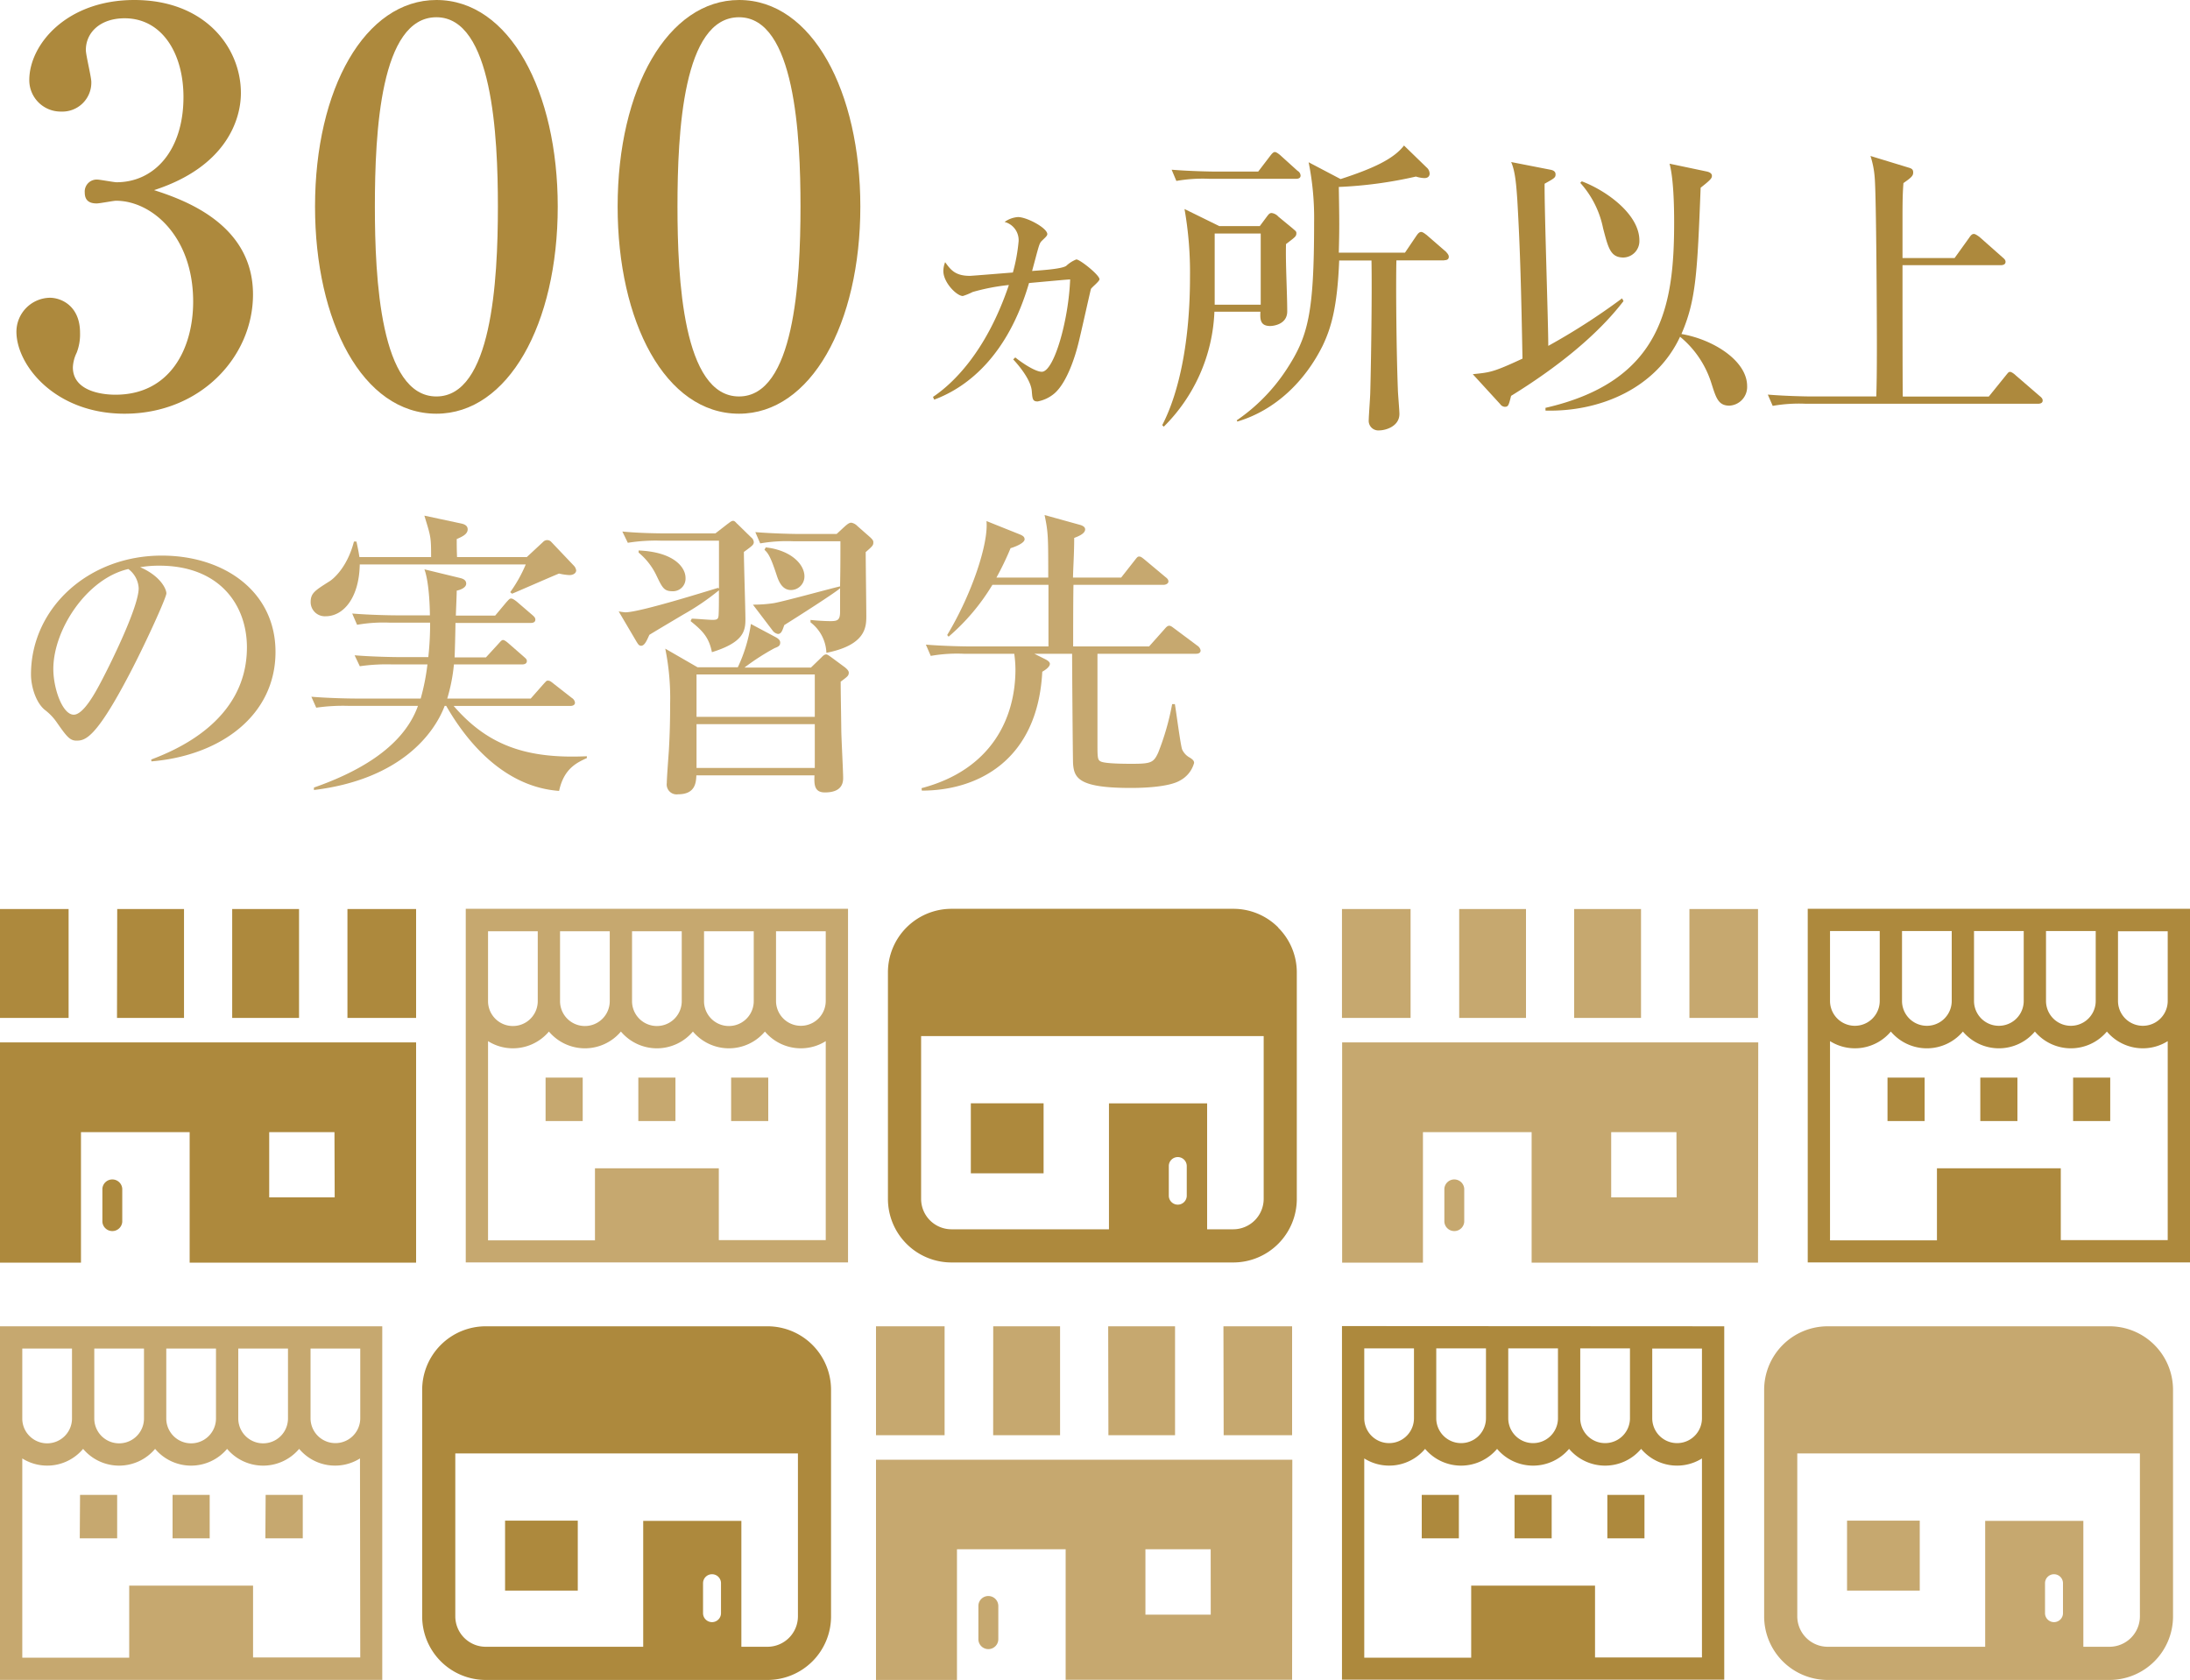 <svg xmlns="http://www.w3.org/2000/svg" viewBox="0 0 400 306.87"><defs><style>.cls-1{fill:#ad893d;}.cls-2{fill:#c6a86f;}</style></defs><g id="レイヤー_2" data-name="レイヤー 2"><g id="text"><path class="cls-1" d="M46.21,53.79c0,11.43-9.66,21.78-23.45,21.78C10.05,75.57,3,66.7,3,60.59a6.22,6.22,0,0,1,6.1-6.2c2.07,0,5.52,1.47,5.52,6.4A9.24,9.24,0,0,1,14,64.44a6.69,6.69,0,0,0-.69,2.66c0,4.13,4.83,5,7.78,5,10,0,14.19-8.47,14.19-17,0-11.93-7.58-18.43-14.09-18.43-.49,0-2.95.49-3.54.49-1.28,0-2.17-.49-2.17-2a2.19,2.19,0,0,1,2.26-2.36c.5,0,3.06.49,3.55.49,6.9,0,12.22-5.81,12.22-15.57,0-8-3.94-14.38-10.74-14.38-4.43,0-7.09,2.56-7.09,5.81,0,.89,1,4.93,1,5.82a5.29,5.29,0,0,1-5.52,5.41,5.73,5.73,0,0,1-5.81-5.71C5.32,8.18,12.12,0,24.53,0,37.44,0,44,8.67,44,17c0,4.92-2.76,13.49-15.86,17.73C33.79,36.55,46.21,41,46.21,53.79Z"/><path class="cls-1" d="M101.87,37.74c0,21.47-9.06,37.83-22.16,37.83-13.5,0-22.17-16.85-22.17-37.83C57.54,16.16,66.7,0,79.71,0,93.11,0,101.87,16.75,101.87,37.74Zm-33.4,0c0,13.1,1,34.68,11.24,34.68,10.05,0,11.23-20.89,11.23-34.68,0-12.91-1-34.59-11.23-34.59S68.47,24.14,68.47,37.74Z"/><path class="cls-1" d="M157.14,37.74c0,21.47-9.06,37.83-22.16,37.83-13.5,0-22.17-16.85-22.17-37.83C112.81,16.16,122,0,135,0,148.38,0,157.14,16.75,157.14,37.74Zm-33.4,0c0,13.1,1,34.68,11.24,34.68,10.05,0,11.23-20.89,11.23-34.68,0-12.91-1-34.59-11.23-34.59S123.74,24.14,123.74,37.74Z"/><path class="cls-1" d="M185.44,65.29c1.45,1.17,3.73,2.62,4.84,2.62,2.23,0,4.9-9.41,5.18-16.87-.83.05-1.5.11-7.51.66C184.16,64.68,177,70.63,170.63,73l-.22-.5c3.34-2.23,9.63-7.91,13.86-20.44a38.33,38.33,0,0,0-6.62,1.28,11.23,11.23,0,0,1-1.79.73c-1.11,0-3.56-2.45-3.56-4.57a4.45,4.45,0,0,1,.33-1.61c1,1.39,1.84,2.5,4.51,2.5.39,0,7-.55,7.86-.61a31.64,31.64,0,0,0,1.05-5.73,3.44,3.44,0,0,0-2.56-3.51,4.74,4.74,0,0,1,2.45-.89c1.62,0,5.35,2,5.35,3.12,0,.33-.5.72-1,1.22s-.5.78-1.78,5.51c1.28-.11,5.4-.33,6.24-.94a5.85,5.85,0,0,1,1.84-1.17c.66,0,4.23,2.84,4.23,3.62,0,.39-1.45,1.5-1.56,1.78s-1.95,8.68-2.39,10.3c-.34,1.33-1.79,6.57-4.24,8.74a6.6,6.6,0,0,1-3.11,1.5c-.9,0-.95-.44-1.06-1.83-.11-1.84-1.9-4.24-3.4-5.85Z"/><path class="cls-1" d="M234.89,44.58c-.11,3.39.22,8.91.22,12.3,0,2.45-2.67,2.67-3.11,2.67-1.9,0-1.84-1.33-1.79-2.61h-8.4a31.3,31.3,0,0,1-9.25,21l-.28-.28c3.18-6.12,5.07-15.65,5.07-27a66.94,66.94,0,0,0-1-12.48l6.35,3.12h7.4l1.28-1.72c.34-.45.5-.67.89-.67a2,2,0,0,1,1.23.67l2.56,2.11c.56.5.72.56.72.89C236.78,43.19,236.56,43.3,234.89,44.58Zm1.84-11.92H220.86a27.8,27.8,0,0,0-6,.39L214,31c3.39.28,7.29.34,7.9.34h7.91l2.17-2.84c.39-.51.61-.73.89-.73s.89.5,1,.61L237,31.21a1.06,1.06,0,0,1,.55.84C237.56,32.55,237.12,32.66,236.73,32.66Zm-6.46,10h-8.41v13h8.41Zm33.52,4.9h-8.74c-.11,4.56,0,16.76.27,23.61,0,.61.28,3.73.28,4.45,0,2.23-2.45,3-3.73,3A1.75,1.75,0,0,1,250,76.7c0-.72.28-4.34.28-5.12.16-5.9.33-18.37.22-24h-5.9c-.34,8.63-1.5,12.36-3,15.53C238.4,69.58,233,74.92,226,77l-.11-.22a33.41,33.41,0,0,0,9.13-9.35c3.9-6,5-10.14,5-26.79a51.62,51.62,0,0,0-1-11l5.84,3.07c6-1.95,9.69-3.68,11.58-6.13l4.12,4a1.52,1.52,0,0,1,.56,1.17c0,.11-.05.78-.95.78a5.59,5.59,0,0,1-1.55-.28,77.32,77.32,0,0,1-14.09,1.9c.11,6.79.11,7.51,0,12h12.09l2.11-3.12c.23-.33.5-.66.84-.66s.83.44,1,.55L264.12,46c.17.23.5.51.5.9C264.62,47.47,264.12,47.53,263.79,47.53Z"/><path class="cls-1" d="M296.53,55C291.75,61.23,284.4,67.13,276,72.31c-.44,1.72-.5,2-1.16,2a1.11,1.11,0,0,1-.84-.5l-5-5.46c3.17-.33,3.67-.33,9.08-2.84-.23-12-.4-19.6-.95-29.06-.17-2.34-.34-5.12-1.12-6.85L283.17,31c.34.06.95.22.95.84s-.22.72-2,1.72c-.05,4.74.67,25.39.67,29.62a118.85,118.85,0,0,0,13.48-8.68Zm15.26-23.66c.45.11.89.33.89.77s-.22.73-2.06,2.18c-.61,15.53-.83,20.54-3.51,26.72,5.85,1,12,4.9,12,9.52a3.42,3.42,0,0,1-3.23,3.57c-2.06,0-2.45-1.45-3.29-4.07a17.93,17.93,0,0,0-5.73-8.52C302.44,71,292.14,75.26,282.28,75v-.5c21.38-4.9,23.5-18.82,23.5-33.91,0-3-.11-8-.84-10.69Zm-22.88,1.78c4.45,1.67,10.52,6,10.52,10.8a3,3,0,0,1-2.9,3.12c-2.39,0-2.78-1.73-3.73-5.35a17.51,17.51,0,0,0-4.17-8.29Z"/><path class="cls-1" d="M372.27,73.75H329.78a27.86,27.86,0,0,0-6,.39l-.89-2.06c3.34.28,7.29.34,7.9.34H342.7c.06-1.79.11-4.29.11-9.19,0-5.46-.11-27.23-.39-30.68a16.68,16.68,0,0,0-.78-4.06l6.91,2.11c.61.17.89.34.89.89s-.17.84-1.78,1.95c-.12,1.62-.17,2.73-.17,6.24v7.46H357l2.68-3.73c.44-.67.66-.67.89-.67s.78.39,1,.56L365.75,47c.34.28.56.5.56.83,0,.5-.5.61-.89.61H347.49c0,2,0,22.78.05,24h15.71l3.06-3.79c.5-.61.55-.72.83-.72s.84.44,1,.61l4.39,3.79c.34.27.56.5.56.83C373.1,73.64,372.6,73.75,372.27,73.75Z"/><path class="cls-2" d="M27.62,138.74c4.06-1.56,17.48-6.85,17.48-20.49,0-7.74-5-14.92-16-14.92a20.23,20.23,0,0,0-3.5.28c3.73,1.61,4.79,4,4.79,4.78s-4.12,9.86-7.19,15.59c-5.79,10.92-7.68,11.31-9.24,11.31-1.23,0-1.84-.84-3.56-3.29a9.89,9.89,0,0,0-2.23-2.34c-1.67-1.39-2.51-4.34-2.51-6.46,0-12,10.36-21.71,23.89-21.71,11.41,0,20.77,6.57,20.77,17.59,0,11.59-10,18.94-22.66,20ZM9.74,122.2c0,3.57,1.67,8.35,3.73,8.35,1.79,0,4-4.12,5.13-6.29,1.78-3.39,6.73-13.47,6.73-16.81a4.66,4.66,0,0,0-1.89-3.51C15.87,105.67,9.74,115,9.74,122.2Z"/><path class="cls-2" d="M104,105.05a11,11,0,0,1-1.9-.28c-1.39.56-7.35,3.18-8.57,3.68l-.34-.28a25.63,25.63,0,0,0,2.84-5.07H65.71c-.11,6.07-2.95,9.47-6.24,9.47A2.59,2.59,0,0,1,56.74,110c0-1.67.78-2.12,3.4-3.79.5-.28,3.23-2.34,4.51-7.29h.45c.44,2,.44,2.23.55,2.84H78.74c0-3.73-.06-3.73-1.23-7.57l6.74,1.44c.5.11,1.17.34,1.17,1.06,0,.89-1,1.34-2,1.78,0,1,0,2,.06,3.29H96.22l3-2.79a1,1,0,0,1,1.45,0l4.18,4.4a1.53,1.53,0,0,1,.39.84C105.19,104.83,104.52,105.05,104,105.05Zm-1.9,39.42c-9.07-.66-16-7.51-20.6-15.53h-.28c-1.89,5-8,13.42-23.88,15.37v-.45c7.12-2.5,16.14-6.9,19-14.92H63.76a34.42,34.42,0,0,0-6,.33l-.89-2c3.39.28,7.29.33,7.9.33H76.84a40.41,40.41,0,0,0,1.23-6.23H71.72a34,34,0,0,0-6,.33l-.95-2c3.4.28,7.35.33,8,.33h5.46a56.2,56.2,0,0,0,.33-6.29H71.22a27.8,27.8,0,0,0-6,.39l-.89-2.06c3.39.28,7.29.33,7.9.33h6.29c0-1.05-.11-6-1-8.4l6.63,1.61c.39.11,1,.33,1,1,0,.78-1.17,1.17-1.73,1.28,0,.67-.11,3.06-.16,4.56h7.18L92.49,110c.56-.61.61-.67.89-.67s.78.39,1,.56l2.79,2.4c.39.33.61.55.61.89,0,.5-.45.61-.84.61H83.19c0,1-.11,5.4-.16,6.29h5.73L91,117.64c.55-.62.66-.73.89-.73s.61.28,1,.62l2.67,2.33c.5.45.67.56.67.89,0,.51-.5.62-.89.62H82.91a32.18,32.18,0,0,1-1.22,6.23H96.94L99.23,125c.61-.67.61-.67.83-.67s.39,0,1.06.56l3.34,2.61a1.19,1.19,0,0,1,.56.84c0,.5-.5.61-.84.61H82.86c6.29,7.29,13.42,9.69,24.33,9.19v.33C105.41,139.3,103,140.35,102.12,144.47Z"/><path class="cls-2" d="M135.87,100.82c0,2,.28,10.53.28,12.31,0,2.17-.39,4.23-6.12,6-.56-2.84-1.84-4-3.9-5.68l.22-.44c.67,0,3.12.22,3.79.22.89,0,1.05-.17,1.11-.84.06-1,.06-2.5.06-4.56a45.23,45.23,0,0,1-6.46,4.4c-3.18,1.89-4.79,2.84-6.24,3.73-.39.83-.83,2-1.5,2-.45,0-.61-.39-.84-.73L113,111.68a10.22,10.22,0,0,0,1.22.17c2.79,0,16.43-4.35,16.93-4.46l.17.11V98.76H120.67a32.12,32.12,0,0,0-6,.39l-1-2.06c3.4.34,7.35.34,8,.34h9l2.23-1.73c.33-.22.66-.56,1-.56s.5.34.83.61l2.45,2.4a1.22,1.22,0,0,1,.5.89C137.65,99.49,137.49,99.65,135.87,100.82Zm-13,7.18c-1.61,0-1.89-.61-3.06-3.06a12.27,12.27,0,0,0-3.17-4v-.39c6.51.28,8.57,3.12,8.57,5A2.3,2.3,0,0,1,122.84,108Zm30.68,16.54c0,2.23.06,4.57.11,8.74,0,1.39.34,7.57.34,8.86,0,1.55-.89,2.61-3.34,2.61-2,0-1.95-1.56-1.9-3.12H127.19c-.06,1.29-.17,3.46-3.34,3.46a1.81,1.81,0,0,1-2.06-2.06c0-.95.33-5.18.38-6,.17-2.95.23-5.62.23-8.46a45.48,45.48,0,0,0-.89-10.08l5.9,3.4h7.35a27.83,27.83,0,0,0,2.39-7.91l4.51,2.4c.73.39.84.72.84,1,0,.5-.22.72-1,1a42.12,42.12,0,0,0-5.52,3.56h12.14l1.84-1.78c.28-.28.56-.62.95-.62.22,0,.5.23.83.45l2.56,1.89c.34.28.73.62.73,1C155,123.43,154.86,123.54,153.52,124.54Zm-4.73-1.34h-21.6v7.74h21.6Zm0,9.08h-21.6v8h21.6Zm9.3-31.4c0,1.83.11,10,.11,11.58,0,2,0,5.34-7.29,6.79a7.34,7.34,0,0,0-2.9-5.57v-.44c.89.11,2.62.22,3.62.22,1.39,0,1.78-.22,1.78-1.78v-4.23c-.89.83-7.79,5.23-10.19,6.73-.33.9-.5,1.62-1.17,1.62a1.54,1.54,0,0,1-1-.67l-3.56-4.68a25.28,25.28,0,0,0,3.78-.27c1.95-.34,10.41-2.68,12.14-3.07,0-.83.06-2.28.06-7V98.87h-8.58a28.54,28.54,0,0,0-6.07.39l-.89-2.06c3.4.28,7.35.34,8,.34h6.85l1.51-1.4c.33-.27.72-.66,1.17-.66a2,2,0,0,1,1.11.61L159,98.2c.23.23.51.51.51.78C159.54,99.6,159.42,99.71,158.09,100.88Zm-13.64,6.9c-1.67,0-2.29-1.67-2.68-2.89-1.05-3.18-1.5-3.85-2.17-4.46l.23-.44c4.56.5,7.07,3.06,7.07,5.29A2.48,2.48,0,0,1,144.45,107.78Z"/><path class="cls-2" d="M218.45,119.42h-18c0,.56,0,12.64,0,16.26,0,2.56,0,3.11.55,3.39.73.45,4.68.45,5.74.45,3.51,0,3.95-.22,4.79-2a47.29,47.29,0,0,0,2.56-8.9h.5c.22,1.28,1.06,7.68,1.33,8.29a3.19,3.19,0,0,0,1.45,1.51c.39.27.73.5.73.94a5.17,5.17,0,0,1-2.51,3.18c-2.28,1.39-8,1.39-9.08,1.39-9.46,0-10.35-1.78-10.52-4.51-.05-1.62-.17-17-.17-20h-6.9l2,1q.84.42.84.84c0,.61-1,1.22-1.39,1.44-.84,16.21-11.81,21.72-22,21.72l-.05-.45c12.69-3.34,17.15-12.69,17.15-21.71a20.69,20.69,0,0,0-.22-2.84H176a27.86,27.86,0,0,0-6,.39l-.89-2.06c3.34.28,7.29.33,7.91.33H191.5V106.83H181.26a38.81,38.81,0,0,1-8,9.47L173,116c4.56-7.57,7.57-16.76,7.18-20.82l6.24,2.5c.33.17.72.34.72.84,0,.72-1.95,1.45-2.56,1.61A53.28,53.28,0,0,1,182,105.5h9.46c0-7.41,0-8.24-.67-11.42l6.63,1.84c.45.17.78.39.78.78,0,.84-1.45,1.34-2,1.56,0,2.78-.17,5.12-.22,7.24h8.8l2.45-3.12c.44-.56.55-.72.83-.72s.45.11,1.06.61l3.73,3.12c.28.22.56.44.56.83s-.51.61-.89.61H196.07c-.06,1.79-.06,9.64-.06,11.25h13.87l2.78-3.12c.28-.33.56-.66.89-.66s.61.27,1,.55l4.18,3.12a1.32,1.32,0,0,1,.56.84C219.29,119.31,218.84,119.42,218.45,119.42Z"/><path class="cls-1" d="M0,166.05H12.53v19.89H0Zm63.46,0H76v19.89H63.46Zm-21.05,0H54.62v19.89H42.41Zm-21,0h12.2v19.89H21.37Zm-2.71,51.08v6.06a1.82,1.82,0,0,0,3.63,0v-6.06a1.82,1.82,0,0,0-3.63,0m42.43,1.59H49.17V206.8H61.09ZM76,190.41H0v40.23H14.79V206.8H34.64v23.84H76Z"/><path class="cls-2" d="M116.59,196.84h6.78v7.94h-6.78Zm16.95,0h6.78v7.94h-6.78Zm-33.89,0h6.78v7.94H99.65Zm51.17-14a4.54,4.54,0,0,1-9.08,0V170.11h9.08Zm0,43.69H131.29V213.41H108.67v13.16H89.14V190.18a8.49,8.49,0,0,0,4.54,1.31,8.59,8.59,0,0,0,6.58-3.06,8.59,8.59,0,0,0,13.15,0,8.59,8.59,0,0,0,13.15,0,8.59,8.59,0,0,0,13.15,0,8.57,8.57,0,0,0,6.57,3.06,8.46,8.46,0,0,0,4.54-1.31ZM89.14,170.11h9.08v12.77a4.54,4.54,0,0,1-9.08,0Zm13.15,0h9.08v12.77a4.54,4.54,0,0,1-9.08,0Zm13.15,0h9.08v12.77a4.54,4.54,0,0,1-9.08,0Zm13.15,0h9.08v12.77a4.54,4.54,0,0,1-9.08,0ZM85.07,166v64.6h69.82V166Z"/><path class="cls-1" d="M177.32,201.54h13.29v12.78H177.32ZM230.81,219a5.57,5.57,0,0,1-5.56,5.55h-4.77v-23H202.55v23H173.79a5.55,5.55,0,0,1-5.55-5.55V189.26h62.57Zm-14.05-.59a1.64,1.64,0,0,1-3.28,0V213a1.64,1.64,0,0,1,3.28,0Zm16.7-49a11.53,11.53,0,0,0-8.21-3.4H173.79a11.61,11.61,0,0,0-11.61,11.61V219a11.61,11.61,0,0,0,11.61,11.61h51.46A11.61,11.61,0,0,0,236.86,219V177.66a11.53,11.53,0,0,0-3.4-8.21"/><path class="cls-2" d="M245.11,166.05h12.53v19.89H245.11Zm63.46,0H321.1v19.89H308.57Zm-21.05,0h12.21v19.89H287.52Zm-21,0h12.2v19.89h-12.2Zm-2.71,51.08v6.06a1.82,1.82,0,0,0,3.63,0v-6.06a1.82,1.82,0,0,0-3.63,0m42.43,1.59H294.28V206.8H306.2Zm14.9-28.31h-76v40.23H259.9V206.8h19.85v23.84H321.1Z"/><path class="cls-1" d="M361.7,196.84h6.78v7.94H361.7Zm16.95,0h6.78v7.94h-6.78Zm-33.9,0h6.78v7.94h-6.78Zm51.18-14a4.54,4.54,0,0,1-9.08,0V170.11h9.08Zm0,43.69H376.4V213.41H353.78v13.16H334.25V190.18a8.56,8.56,0,0,0,11.11-1.75,8.6,8.6,0,0,0,13.16,0,8.59,8.59,0,0,0,13.15,0,8.59,8.59,0,0,0,13.15,0,8.57,8.57,0,0,0,6.57,3.06,8.49,8.49,0,0,0,4.54-1.31Zm-61.68-56.46h9.08v12.77a4.54,4.54,0,0,1-9.08,0Zm13.15,0h9.08v12.77a4.54,4.54,0,0,1-9.08,0Zm13.15,0h9.08v12.77a4.54,4.54,0,0,1-9.08,0Zm13.15,0h9.08v12.77a4.54,4.54,0,0,1-9.08,0ZM330.18,166v64.6H400V166Z"/><path class="cls-2" d="M31.52,273.07H38.3V281H31.52Zm17,0h6.78V281H48.47Zm-33.9,0h6.78V281H14.57Zm51.18-14a4.54,4.54,0,0,1-9.08,0V246.34h9.08Zm0,43.69H46.22V289.64H23.6V302.8H4.07V266.41a8.56,8.56,0,0,0,11.11-1.75,8.59,8.59,0,0,0,13.15,0,8.59,8.59,0,0,0,13.15,0,8.6,8.6,0,0,0,13.16,0,8.56,8.56,0,0,0,11.11,1.75ZM4.07,246.34h9.08v12.77a4.54,4.54,0,0,1-7.75,3.21,4.49,4.49,0,0,1-1.33-3.21Zm13.15,0H26.3v12.77a4.54,4.54,0,0,1-9.08,0Zm13.15,0h9.08v12.77a4.54,4.54,0,0,1-9.08,0Zm13.15,0H52.6v12.77a4.54,4.54,0,0,1-9.08,0ZM0,242.27v64.59H69.82V242.27Z"/><path class="cls-1" d="M92.25,277.77h13.28v12.78H92.25Zm53.49,17.48a5.57,5.57,0,0,1-5.56,5.56h-4.77v-23H117.48v23H88.72a5.57,5.57,0,0,1-5.56-5.56V265.49h62.58Zm-14.05-.58a1.64,1.64,0,1,1-3.28,0V289.2a1.64,1.64,0,0,1,3.28,0Zm16.7-49a11.61,11.61,0,0,0-8.21-3.4H88.72a11.61,11.61,0,0,0-11.61,11.61v41.37a11.61,11.61,0,0,0,11.61,11.62h51.46a11.61,11.61,0,0,0,11.61-11.62V253.88a11.61,11.61,0,0,0-3.4-8.21"/><path class="cls-2" d="M160,242.27h12.53v19.89H160Zm63.46,0H236v19.89H223.5Zm-21.05,0h12.21v19.89H202.45Zm-21,0h12.21v19.89H181.4Zm-2.71,51.09v6.06a1.82,1.82,0,0,0,3.64,0v-6.06a1.82,1.82,0,0,0-3.64,0m42.44,1.58H209.21V283h11.92Zm14.9-28.3H160v40.23h14.79V283h19.85v23.84H236Z"/><path class="cls-1" d="M276.63,273.07h6.78V281h-6.78Zm16.95,0h6.78V281h-6.78Zm-33.9,0h6.78V281h-6.78Zm51.18-14a4.54,4.54,0,0,1-9.08,0V246.34h9.08Zm0,43.69H291.33V289.64H268.71V302.8H249.18V266.41a8.56,8.56,0,0,0,11.11-1.75,8.59,8.59,0,0,0,13.15,0,8.59,8.59,0,0,0,13.15,0,8.6,8.6,0,0,0,13.16,0,8.56,8.56,0,0,0,11.11,1.75Zm-61.68-56.46h9.08v12.77a4.54,4.54,0,0,1-9.08,0Zm13.15,0h9.08v12.77a4.54,4.54,0,0,1-9.08,0Zm13.15,0h9.08v12.77a4.54,4.54,0,0,1-9.08,0Zm13.15,0h9.08v12.77a4.54,4.54,0,0,1-9.08,0Zm-43.52-4.07v64.59h69.82V242.27Z"/><path class="cls-2" d="M337.36,277.77h13.28v12.78H337.36Zm53.49,17.48a5.57,5.57,0,0,1-5.56,5.56h-4.77v-23H362.59v23H333.83a5.57,5.57,0,0,1-5.56-5.56V265.49h62.58Zm-14.05-.58a1.64,1.64,0,1,1-3.28,0V289.2a1.64,1.64,0,1,1,3.28,0Zm16.7-49a11.61,11.61,0,0,0-8.21-3.4H333.83a11.61,11.61,0,0,0-11.61,11.61v41.37a11.61,11.61,0,0,0,11.61,11.62h51.46a11.61,11.61,0,0,0,11.61-11.62V253.88a11.61,11.61,0,0,0-3.4-8.21"/></g></g></svg>